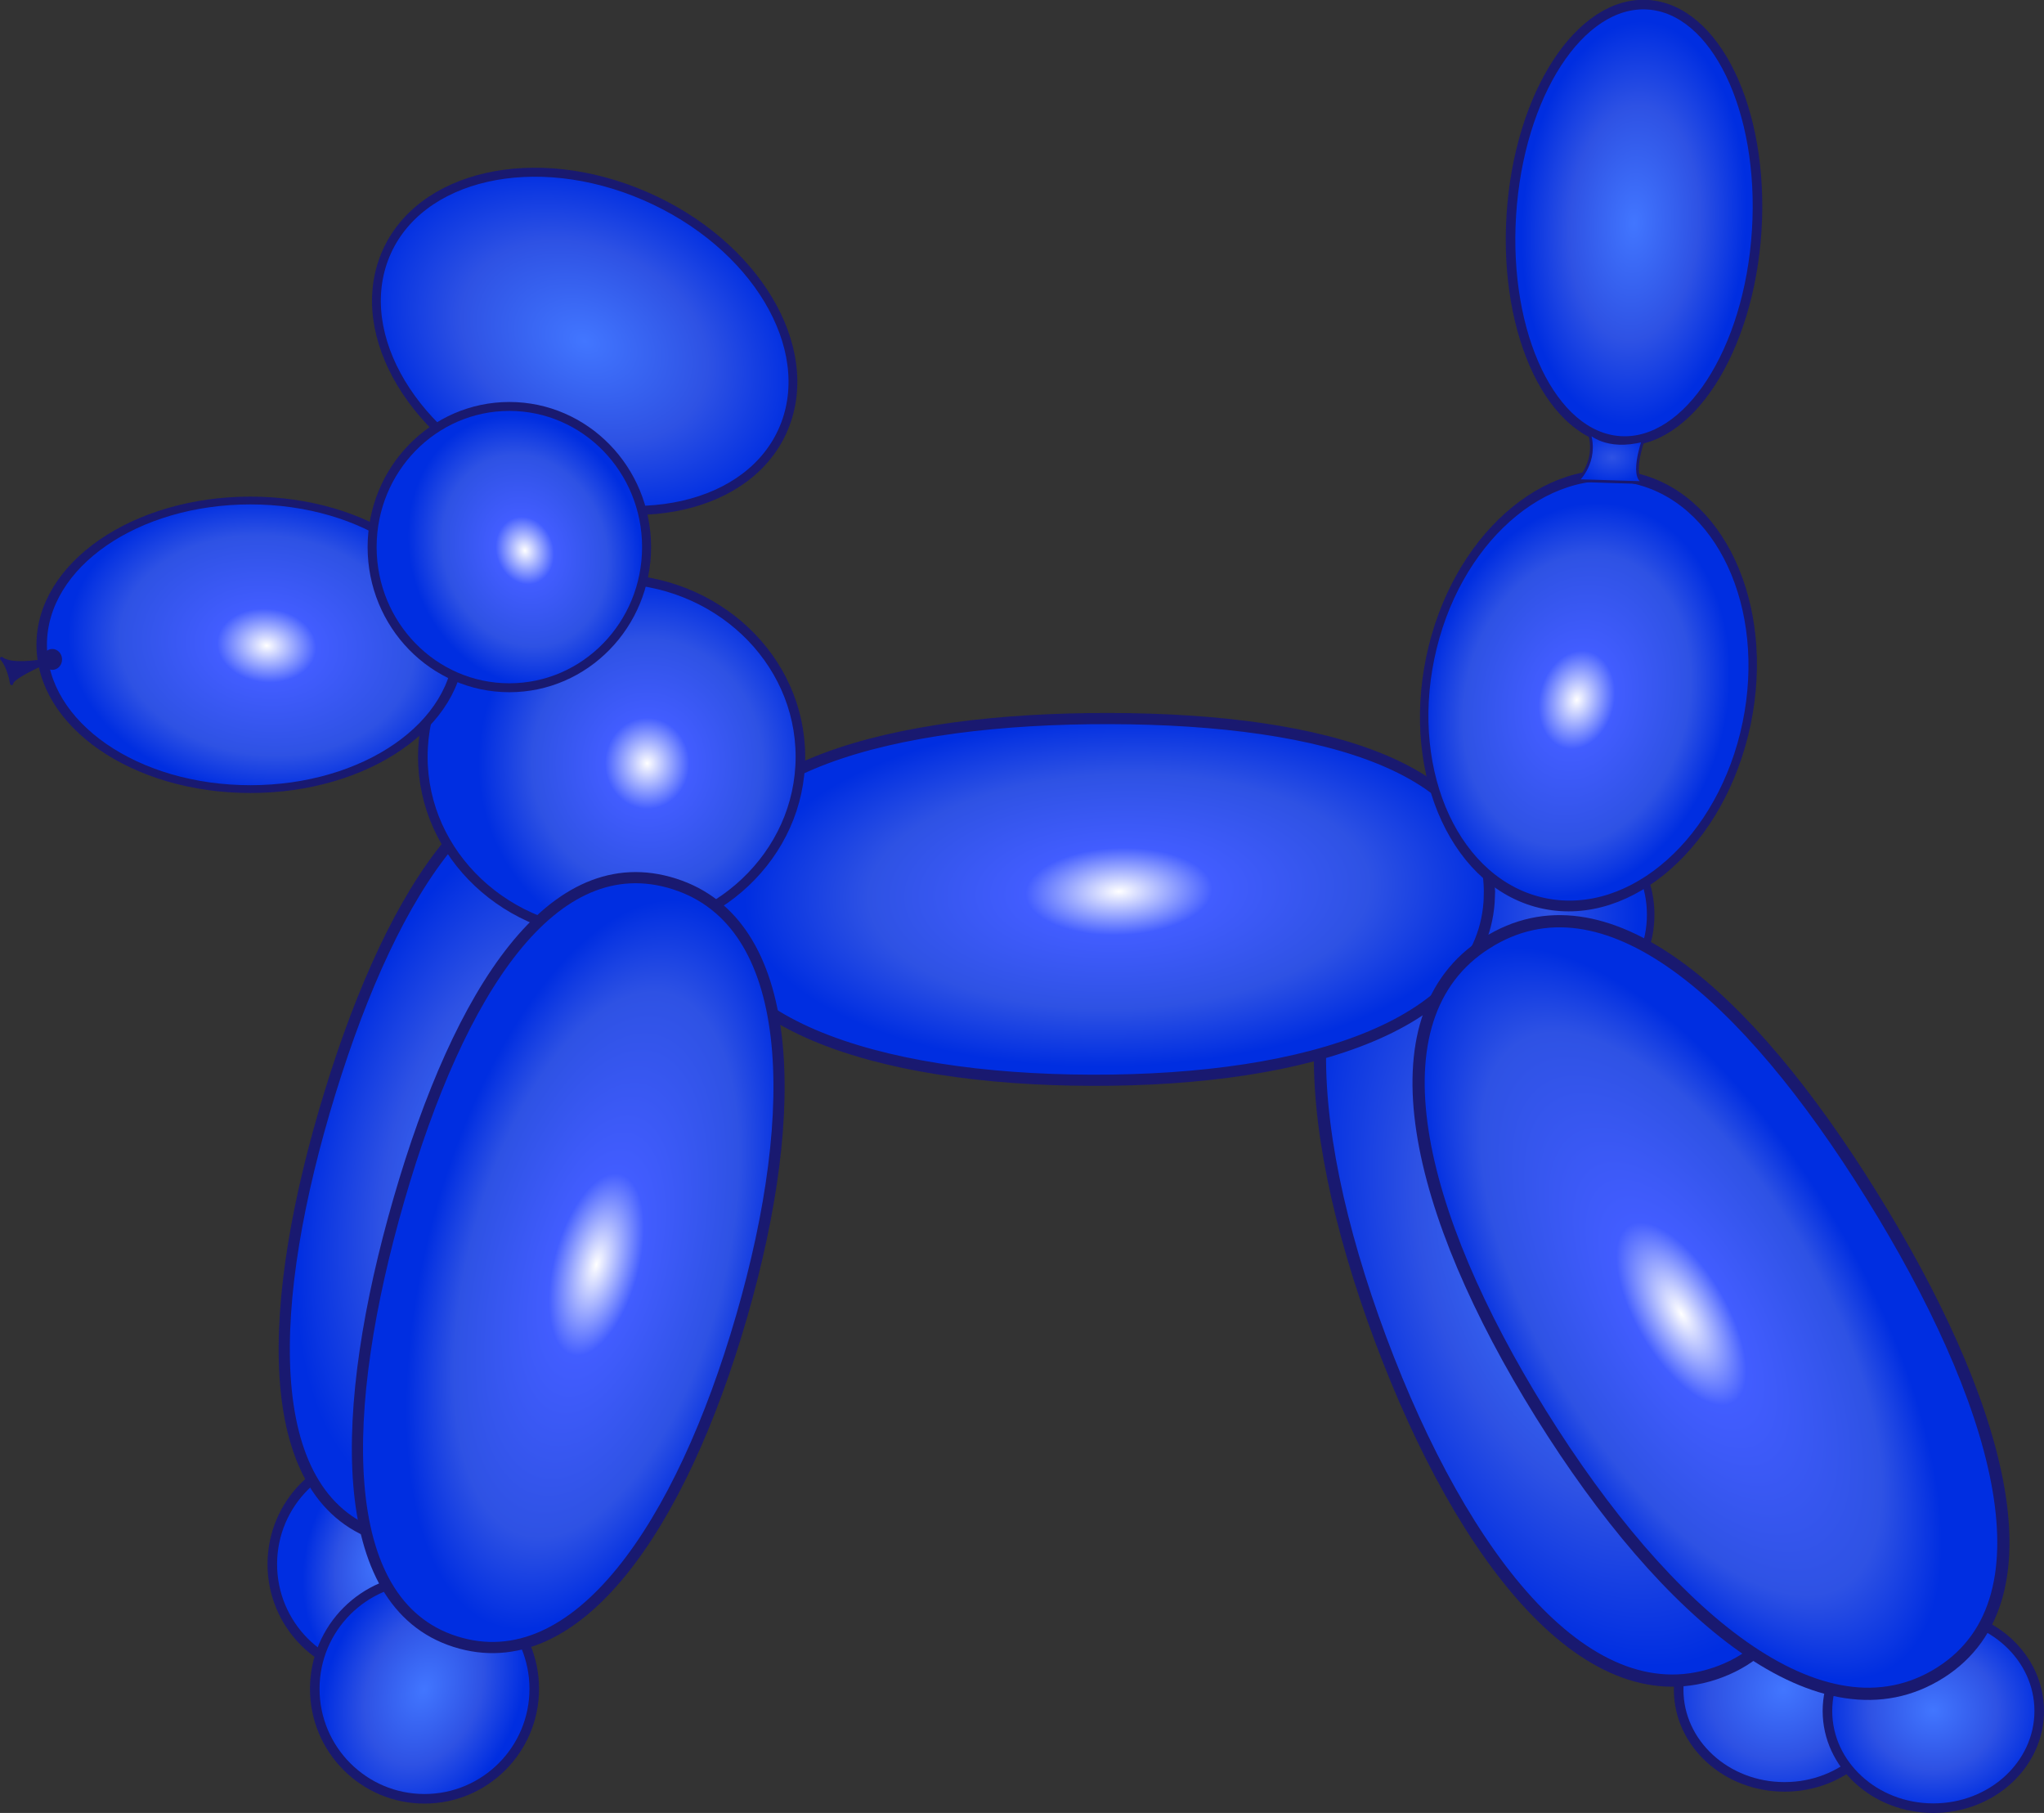 <?xml version="1.0"?>
<svg xmlns:rdf="http://www.w3.org/1999/02/22-rdf-syntax-ns#" xmlns="http://www.w3.org/2000/svg" xmlns:cc="http://creativecommons.org/ns#" xmlns:xlink="http://www.w3.org/1999/xlink" xmlns:dc="http://purl.org/dc/elements/1.1/" id="svg2" viewBox="0 0 747.34 662.73" version="1.1">
 <rect x="0" y="0" width="747.34" height="662.73" fill="#333333" stroke="none"/>
 <defs id="defs4">
  <linearGradient id="linearGradient4261">
   <stop id="stop4265" stop-color="#4276ff" offset="0"/>
   <stop id="stop4267" stop-color="#2e52e4" offset=".579"/>
   <stop id="stop4269" stop-color="#002ee1" offset="1"/>
  </linearGradient>
  <linearGradient id="linearGradient4093">
   <stop id="stop4137" stop-color="#2e52e4" offset="0"/>
   <stop id="stop4097" stop-color="#002ee1" offset="1"/>
  </linearGradient>
  <radialGradient id="radialGradient4099" xlink:href="#linearGradient4093" gradientUnits="userSpaceOnUse" cy="209.31" cx="633.82" gradientTransform="matrix(1 0 0 .736 0 55.215)" r="13.104"/>
  <radialGradient id="radialGradient4101" gradientUnits="userSpaceOnUse" cy="213.32" cx="239.36" gradientTransform="matrix(.306 .93 -.767 .257 328.52 -60.928)" r="55.07">
   <stop id="stop4283" stop-color="#fff" offset="0"/>
   <stop id="stop4285" stop-color="#425dff" offset=".25"/>
   <stop id="stop4287" stop-color="#2e52e4" offset=".705"/>
   <stop id="stop4289" stop-color="#002ee1" offset="1"/>
  </radialGradient>
  <radialGradient id="radialGradient4103" gradientUnits="userSpaceOnUse" cy="517.33" cx="653.14" gradientTransform="matrix(.521 -.307 .7 1.187 -43.299 108.73)" r="109.14">
   <stop id="stop4213" stop-color="#fff" offset="0"/>
   <stop id="stop4215" stop-color="#425dff" offset=".25"/>
   <stop id="stop4217" stop-color="#2e52e4" offset=".768"/>
   <stop id="stop4219" stop-color="#002ee1" offset="1"/>
  </radialGradient>
  <radialGradient id="radialGradient4105" xlink:href="#linearGradient4261" gradientUnits="userSpaceOnUse" cy="677.27" cx="749.23" gradientTransform="matrix(1 0 0 .921 0 53.237)" r="40.466"/>
  <radialGradient id="radialGradient4107" xlink:href="#linearGradient4261" gradientUnits="userSpaceOnUse" cy="136.28" cx="618.48" gradientTransform="matrix(.905 -.006 .003 .502 58.238 71.625)" r="81.637"/>
  <radialGradient id="radialGradient4109" gradientUnits="userSpaceOnUse" cy="313.44" cx="623.54" gradientTransform="matrix(.904 .028 -.048 .923 75.008 6.529)" r="69.642">
   <stop id="stop4203" stop-color="#fff" offset="0"/>
   <stop id="stop4205" stop-color="#425dff" offset=".25"/>
   <stop id="stop4207" stop-color="#2e52e4" offset=".741"/>
   <stop id="stop4209" stop-color="#002ee1" offset="1"/>
  </radialGradient>
  <radialGradient id="radialGradient4111" gradientUnits="userSpaceOnUse" cy="502.56" cx="264.83" gradientTransform="matrix(.759 .203 -.447 1.673 286.09 -390.28)" r="79.12">
   <stop id="stop4163" stop-color="#fff" offset="0"/>
   <stop id="stop4165" stop-color="#425dff" offset=".25"/>
   <stop id="stop4167" stop-color="#2e52e4" offset=".746"/>
   <stop id="stop4169" stop-color="#002ee1" offset="1"/>
  </radialGradient>
  <radialGradient id="radialGradient4113" xlink:href="#linearGradient4261" gradientUnits="userSpaceOnUse" cy="635.16" cx="100.99" gradientTransform="matrix(.783 .312 -.432 1.084 296.11 -84.63)" r="41.878"/>
  <radialGradient id="radialGradient4115" xlink:href="#linearGradient4261" gradientUnits="userSpaceOnUse" cy="124.6" cx="248.86" gradientTransform="matrix(1 0 0 .72 0 34.905)" r="87.773"/>
  <radialGradient id="radialGradient4117" gradientUnits="userSpaceOnUse" cy="294.35" cx="157.95" gradientTransform="matrix(.925 .128 -.071 .922 32.329 3.394)" r="71.513">
   <stop id="stop4153" stop-color="#fff" offset="0"/>
   <stop id="stop4155" stop-color="#425dff" offset=".25"/>
   <stop id="stop4157" stop-color="#2e52e4" offset=".74"/>
   <stop id="stop4159" stop-color="#002ee1" offset="1"/>
  </radialGradient>
  <radialGradient id="radialGradient4119" gradientUnits="userSpaceOnUse" cy="309.24" cx="266" gradientTransform="matrix(.872 -.019 .02 .943 25.952 22.222)" r="70.777">
   <stop id="stop4253" stop-color="#fff" offset="0"/>
   <stop id="stop4255" stop-color="#425dff" offset=".25"/>
   <stop id="stop4257" stop-color="#2e52e4" offset=".68"/>
   <stop id="stop4259" stop-color="#002ee1" offset="1"/>
  </radialGradient>
  <radialGradient id="radialGradient4121" gradientUnits="userSpaceOnUse" cy="364.71" cx="454.38" gradientTransform="matrix(.935 -.029 .013 .437 23.945 221.68)" r="146.23">
   <stop id="stop4243" stop-color="#fff" offset="0"/>
   <stop id="stop4245" stop-color="#425dff" offset=".25"/>
   <stop id="stop4247" stop-color="#2e52e4" offset=".669"/>
   <stop id="stop4249" stop-color="#002ee1" offset="1"/>
  </radialGradient>
  <radialGradient id="radialGradient4123" xlink:href="#linearGradient4261" gradientUnits="userSpaceOnUse" cy="465.49" cx="226.52" gradientTransform="matrix(.811 .229 -.437 1.549 246.13 -307.42)" r="80.259"/>
  <radialGradient id="radialGradient4125" xlink:href="#linearGradient4261" gradientUnits="userSpaceOnUse" cy="635.16" cx="100.99" gradientTransform="matrix(.66 .128 -.191 .983 155.38 -2.423)" r="41.878"/>
  <radialGradient id="radialGradient4127" xlink:href="#linearGradient4093" gradientUnits="userSpaceOnUse" cy="380.59" cx="601.73" gradientTransform="matrix(.85 -.006 .007 1 87.581 3.622)" r="48.627"/>
  <radialGradient id="radialGradient4129" xlink:href="#linearGradient4261" gradientUnits="userSpaceOnUse" cy="505.77" cx="617.35" gradientTransform="matrix(.88 -.299 .524 1.543 -191.12 -90.195)" r="92.584"/>
  <radialGradient id="radialGradient4131" xlink:href="#linearGradient4261" gradientUnits="userSpaceOnUse" cy="677.27" cx="749.23" gradientTransform="matrix(.998 -.606 .552 .909 -372.73 515.57)" r="40.466"/>
 </defs>
 <g id="layer1" transform="translate(-44.383 -41.998)">
  <path id="path3120-9" d="m787.95 677.27c0 19.626-17.334 35.536-38.716 35.536-21.383 0-38.716-15.91-38.716-35.536s17.334-35.536 38.716-35.536c21.383 0 38.716 15.91 38.716 35.536z" transform="translate(-52.375 -17.614)" stroke="#191970" stroke-linecap="round" stroke-width="3.5" fill="url(#radialGradient4131)"/>
  <path id="path3017-7-3" d="m563.72 358.69c-47.691 18.208-44.926 91.403-14.618 172.68 30.308 81.273 76.683 139.85 124.37 121.64 47.691-18.208 40.236-94.895 9.928-176.17-30.3-81.28-71.99-136.36-119.68-118.15z" stroke="#191970" stroke-linecap="round" stroke-width="4.463" fill="url(#radialGradient4129)"/>
  <path id="path3080" d="m648.61 380.59c0 25.889-20.988 46.877-46.877 46.877s-46.877-20.988-46.877-46.877 20.988-46.877 46.877-46.877 46.877 20.988 46.877 46.877z" transform="matrix(.787 0 0 .803 137.46 70.734)" stroke="#191970" stroke-linecap="round" stroke-width="3.5" fill="url(#radialGradient4127)"/>
  <path id="path3040-6" d="m141.12 635.16c0 22.203-17.966 40.202-40.128 40.202s-40.128-17.999-40.128-40.202 17.966-40.202 40.128-40.202 40.128 17.999 40.128 40.202z" transform="translate(83.08 -21.368)" stroke="#191970" stroke-linecap="round" stroke-width="3.5" fill="url(#radialGradient4125)"/>
  <path id="path3017-2" d="m267.7 327.76c44.164 14.889 45.317 82.449 21.893 158.54-23.425 76.096-62.557 131.91-106.72 117.02-44.164-14.889-41.238-85.853-17.813-161.95 23.425-76.096 58.477-128.51 102.64-113.62z" stroke="#191970" stroke-linecap="round" stroke-width="4.085" fill="url(#radialGradient4123)"/>
  <path id="path3017-1" d="m588.94 369.69c-1.355 46.587-65.639 67.402-145.26 67.2-79.619-0.202-144.42-21.346-143.07-67.933 1.355-46.587 70.085-64.493 149.7-64.291 79.619 0.202 139.98 18.437 138.62 65.024z" stroke="#191970" stroke-linecap="round" stroke-width="4.085" fill="url(#radialGradient4121)"/>
  <path id="path3015" d="m320.1 306.37c0 35.897-30.904 64.997-69.027 64.997s-69.027-29.1-69.027-64.997 30.904-64.997 69.027-64.997 69.027 29.1 69.027 64.997z" transform="translate(16.935 12.259)" stroke="#191970" stroke-linecap="round" stroke-width="3.5" fill="url(#radialGradient4119)"/>
  <path id="path3009" d="m221.86 294.65c0 35.744-31.234 64.721-69.763 64.721s-69.763-28.976-69.763-64.721c0-35.744 31.234-64.721 69.763-64.721s69.763 28.976 69.763 64.721z" transform="matrix(1.094 0 0 .815 -30.446 37.566)" stroke="#191970" stroke-linecap="round" stroke-width="3.5" fill="url(#radialGradient4117)"/>
  <path id="path3013" d="m334.89 124.6c0 33.93-38.514 61.435-86.023 61.435s-86.023-27.505-86.023-61.435 38.514-61.435 86.023-61.435 86.023 27.505 86.023 61.435z" transform="matrix(.847 .367 -.359 .865 92.1 -32.339)" stroke="#191970" stroke-linecap="round" stroke-width="3.5" fill="url(#radialGradient4115)"/>
  <path id="path3040" d="m141.12 635.16c0 22.203-17.966 40.202-40.128 40.202s-40.128-17.999-40.128-40.202 17.966-40.202 40.128-40.202 40.128 17.999 40.128 40.202z" transform="translate(98.601 24.187)" stroke="#191970" stroke-linecap="round" stroke-width="3.5" fill="url(#radialGradient4113)"/>
  <path id="path3017" d="m290.94 365.11c44.411 14.135 46.714 81.666 24.587 158.15-22.126 76.483-60.303 132.96-104.71 118.82-44.411-14.135-42.693-85.139-20.566-161.62 22.126-76.483 56.282-129.48 100.69-115.35z" stroke="#191970" stroke-linecap="round" stroke-width="4.085" fill="url(#radialGradient4111)"/>
  <path id="path3078" d="m695.54 309.63c0 38.703-30.396 70.077-67.892 70.077s-67.892-31.375-67.892-70.077c0-38.703 30.396-70.077 67.892-70.077s67.892 31.375 67.892 70.077z" transform="matrix(.852 .176 -.23 1.11 161.62 -159.68)" stroke="#191970" stroke-linecap="round" stroke-width="3.5" fill="url(#radialGradient4109)"/>
  <path id="path3082" d="m698.37 136.28c0 24.826-35.767 44.951-79.887 44.951-44.121 0-79.887-20.125-79.887-44.951s35.767-44.951 79.887-44.951c44.121 0 79.887 20.125 79.887 44.951z" transform="matrix(.063 -.998 .998 .063 466.85 732.11)" stroke="#191970" stroke-linecap="round" stroke-width="3.5" fill="url(#radialGradient4107)"/>
  <path id="path3120" d="m787.95 677.27c0 19.626-17.334 35.536-38.716 35.536-21.383 0-38.716-15.91-38.716-35.536s17.334-35.536 38.716-35.536c21.383 0 38.716 15.91 38.716 35.536z" transform="translate(2.025 -9.83)" stroke="#191970" stroke-linecap="round" stroke-width="3.5" fill="url(#radialGradient4105)"/>
  <path id="path3017-7" d="m587.88 386.73c-43.134 27.301-25.914 98.496 19.905 172.15 45.819 73.651 102.89 121.87 146.02 94.567 43.134-27.301 20.624-100.99-25.194-174.64-45.819-73.651-97.596-119.38-140.73-92.074z" stroke="#191970" stroke-linecap="round" stroke-width="4.463" fill="url(#radialGradient4103)"/>
  <path id="path3011" d="m285.43 215.14c0 30.468-23.872 55.167-53.32 55.167s-53.32-24.699-53.32-55.167 23.872-55.167 53.32-55.167 53.32 24.699 53.32 55.167z" transform="matrix(.941 0 0 .932 12.2 41.48)" stroke="#191970" stroke-linecap="round" stroke-width="3.5" fill="url(#radialGradient4101)"/>
  <path id="path3151" d="m621.22 217.68s7.479-6.803 4.208-17.513c0 0 6.237 6.388 19.719 2.831 0 0-5.401 15.256 1.28 15.463z" stroke="#191970" stroke-width="1px" fill="url(#radialGradient4099)"/>
  <path id="path4303" d="m-70.458 170.11c0 2.108-1.592 3.817-3.555 3.817s-3.555-1.709-3.555-3.817 1.592-3.817 3.555-3.817 3.555 1.709 3.555 3.817z" transform="translate(137.53 112.94)" fill="#191970"/>
  <path id="path4291" stroke-linejoin="round" d="m44.983 282.72c2.797 3.128 3.644 9.125 3.644 9.125-0.159-2.046 11.568-7.678 16.225-8.992 5.434-1.534-14.87 3.979-19.869-0.133z" stroke="#191970" stroke-linecap="round" stroke-width="1.2" fill="#191970"/>
 </g>
</svg>
